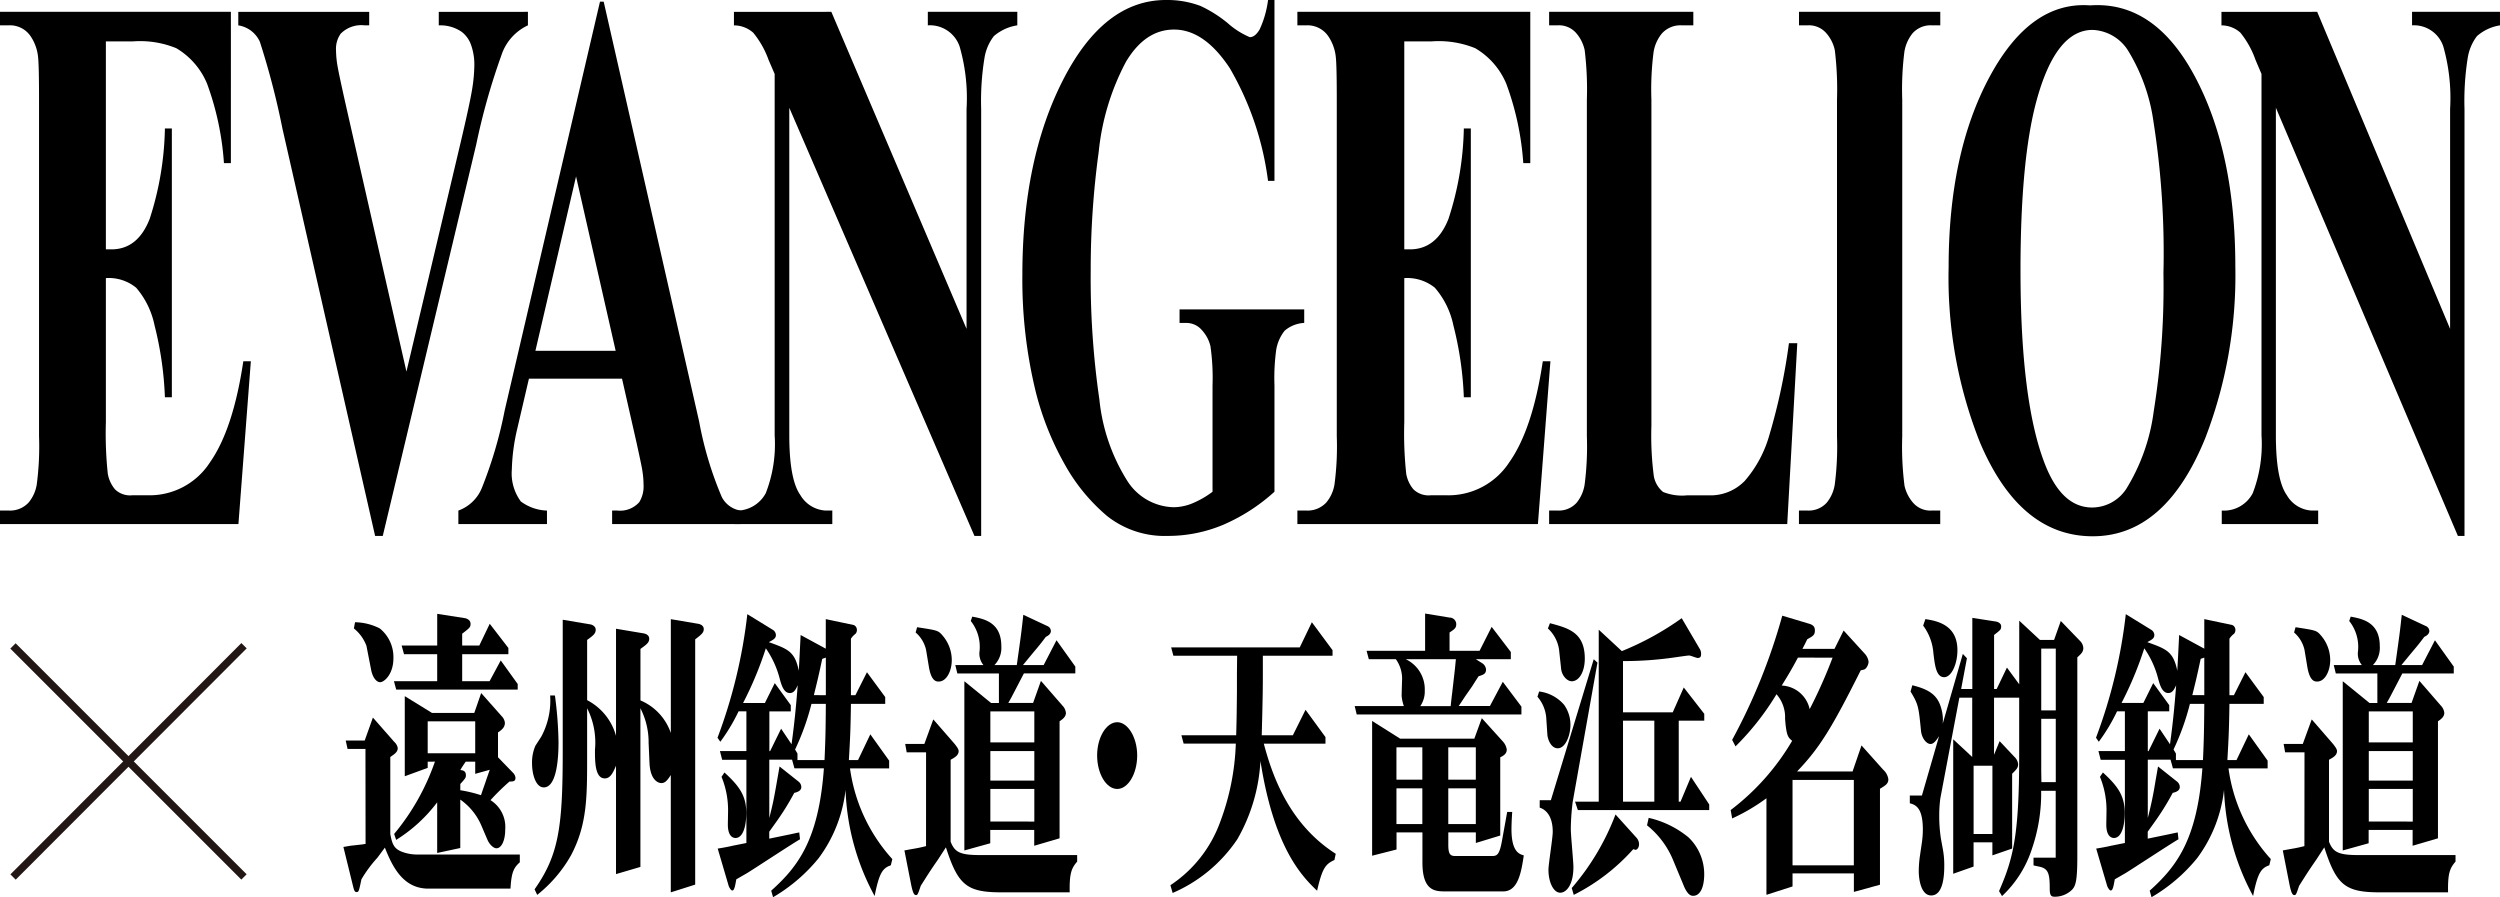 <svg xmlns="http://www.w3.org/2000/svg" width="208.784" height="74.938" viewBox="0 0 208.784 74.938">
  <g id="グループ_234" data-name="グループ 234" transform="translate(0)">
    <g id="グループ_161" data-name="グループ 161" transform="translate(0)">
      <path id="パス_858" data-name="パス 858" d="M-375-17.919V-.552h.462q2.207,0,3.2-2.555a25.876,25.876,0,0,0,1.268-7.541h.58V11.8h-.58a28.6,28.6,0,0,0-.864-6,6.958,6.958,0,0,0-1.533-3.145A3.605,3.605,0,0,0-375,1.848V13.88a31.938,31.938,0,0,0,.161,4.316,2.776,2.776,0,0,0,.6,1.291,1.788,1.788,0,0,0,1.421.5h1.369a6,6,0,0,0,5.146-2.757q1.934-2.758,2.781-8.437h.629l-1.037,13.595h-19.913V21.262h.769a2.1,2.1,0,0,0,1.621-.67,3.127,3.127,0,0,0,.683-1.528,24.172,24.172,0,0,0,.188-4.015v-28.1q0-2.929-.084-3.6a3.769,3.769,0,0,0-.633-1.72,2.078,2.078,0,0,0-1.775-.892h-.769v-1.129h19.283V-7.752h-.58a23.869,23.869,0,0,0-1.41-6.64,6.2,6.2,0,0,0-2.569-2.959,7.968,7.968,0,0,0-3.633-.568Z" transform="translate(383.842 21.377)"/>
      <path id="パス_859" data-name="パス 859" d="M-328.727-20.389v1.129a4.184,4.184,0,0,0-2.215,2.5,55.285,55.285,0,0,0-2.1,7.44l-7.808,32.7h-.639l-7.738-34.011a65.068,65.068,0,0,0-1.889-7.263,2.376,2.376,0,0,0-1.8-1.365v-1.129h10.933v1.129h-.369a2.42,2.42,0,0,0-2.015.7,2.193,2.193,0,0,0-.386,1.4,8.191,8.191,0,0,0,.135,1.353q.134.783.9,4.161l4.845,21.3,4.486-18.96q.814-3.446,1-4.619a13.252,13.252,0,0,0,.185-2,4.888,4.888,0,0,0-.268-1.683,2.341,2.341,0,0,0-.79-1.111,3.118,3.118,0,0,0-1.913-.539v-1.129Z" transform="translate(372.816 21.377)"/>
      <path id="パス_860" data-name="パス 860" d="M-310.817,9.779h-7.775l-.968,4.152a16.589,16.589,0,0,0-.46,3.447,3.937,3.937,0,0,0,.755,2.656,3.865,3.865,0,0,0,2.181.759v1.129h-7.4V20.792a3.341,3.341,0,0,0,1.97-1.91,35.951,35.951,0,0,0,1.9-6.46l7.957-34.128h.31l7.973,35.072a29.687,29.687,0,0,0,1.887,6.289,2.13,2.13,0,0,0,1.574,1.138v1.129h-10.731V20.792h.443a2.146,2.146,0,0,0,1.822-.7,2.5,2.5,0,0,0,.36-1.456,7.239,7.239,0,0,0-.1-1.17q-.032-.284-.492-2.374Zm-.53-2.329-3.309-14.559L-318.05,7.45Z" transform="translate(362.764 21.847)"/>
      <path id="パス_861" data-name="パス 861" d="M-280.665-20.389l11.292,26.477V-12.271a15.516,15.516,0,0,0-.577-5.217,2.62,2.62,0,0,0-2.657-1.772v-1.129h7.473v1.129a3.91,3.91,0,0,0-1.959.9,4.023,4.023,0,0,0-.779,1.8,22.356,22.356,0,0,0-.28,4.284V23.38h-.561l-15.463-35.756V14.979q0,3.695.924,4.989a2.61,2.61,0,0,0,2.116,1.294h.552v1.129h-8.192V21.262a2.772,2.772,0,0,0,2.635-1.453,11.249,11.249,0,0,0,.743-4.83V-15.2l-.508-1.174a7.584,7.584,0,0,0-1.286-2.275,2.436,2.436,0,0,0-1.607-.609v-1.129Z" transform="translate(350.093 21.377)"/>
      <path id="パス_862" data-name="パス 862" d="M-230.4-21.925V-6.818h-.537a25.042,25.042,0,0,0-3.194-9.414q-2.128-3.224-4.655-3.224-2.415,0-4.02,2.7a20.354,20.354,0,0,0-2.273,7.521,72.33,72.33,0,0,0-.667,9.9,70.423,70.423,0,0,0,.726,10.784,15.685,15.685,0,0,0,2.347,6.811,4.709,4.709,0,0,0,3.847,2.175,4.206,4.206,0,0,0,1.587-.33,7.742,7.742,0,0,0,1.667-.961V10.267a18.728,18.728,0,0,0-.173-3.276,3.007,3.007,0,0,0-.716-1.346,1.7,1.7,0,0,0-1.314-.6h-.551V3.912h10.411V5.043a2.72,2.72,0,0,0-1.633.649,3.46,3.46,0,0,0-.711,1.63,17.618,17.618,0,0,0-.141,2.945v8.874a15.456,15.456,0,0,1-4.281,2.761,11.885,11.885,0,0,1-4.615.929,7.733,7.733,0,0,1-5.073-1.655,15.446,15.446,0,0,1-3.562-4.348,24.352,24.352,0,0,1-2.414-6.068,39.481,39.481,0,0,1-1.108-9.739q0-9.642,3.41-16.295t8.585-6.651a7.907,7.907,0,0,1,2.889.5,10.613,10.613,0,0,1,2.26,1.428,6.678,6.678,0,0,0,1.849,1.176q.445,0,.825-.651a8.313,8.313,0,0,0,.7-2.456Z" transform="translate(336.835 21.925)"/>
      <path id="パス_863" data-name="パス 863" d="M-206.9-17.919V-.552h.466q2.227,0,3.228-2.555a25.731,25.731,0,0,0,1.279-7.541h.584V11.8h-.584a28.418,28.418,0,0,0-.872-6,6.95,6.95,0,0,0-1.545-3.145,3.663,3.663,0,0,0-2.556-.806V13.88a31.4,31.4,0,0,0,.163,4.316,2.744,2.744,0,0,0,.6,1.291,1.811,1.811,0,0,0,1.432.5h1.383a6.064,6.064,0,0,0,5.19-2.757q1.952-2.758,2.8-8.437h.636l-1.044,13.595h-20.088V21.262h.775a2.127,2.127,0,0,0,1.637-.67,3.12,3.12,0,0,0,.689-1.528,24.061,24.061,0,0,0,.189-4.015v-28.1q0-2.929-.085-3.6a3.768,3.768,0,0,0-.638-1.72,2.1,2.1,0,0,0-1.792-.892h-.775v-1.129h19.451V-7.752h-.585a23.684,23.684,0,0,0-1.423-6.64,6.212,6.212,0,0,0-2.591-2.959,8.093,8.093,0,0,0-3.663-.568Z" transform="translate(324.177 21.377)"/>
      <path id="パス_864" data-name="パス 864" d="M-162.505,7.284l-.84,15.107H-183.23V21.262h.743a1.994,1.994,0,0,0,1.567-.67,3.171,3.171,0,0,0,.659-1.529,24.79,24.79,0,0,0,.183-4.014v-28.1a26.869,26.869,0,0,0-.183-4.141,3.169,3.169,0,0,0-.734-1.45,1.9,1.9,0,0,0-1.492-.621h-.743v-1.129h12.043v1.129h-1a2.086,2.086,0,0,0-1.614.669,3.245,3.245,0,0,0-.7,1.529,24.3,24.3,0,0,0-.187,4.014V14.19a25.912,25.912,0,0,0,.2,4.179,2.192,2.192,0,0,0,.775,1.339,4.233,4.233,0,0,0,1.993.284h1.862a3.983,3.983,0,0,0,2.965-1.207,9.9,9.9,0,0,0,2.051-3.812,49.958,49.958,0,0,0,1.64-7.688Z" transform="translate(312.603 21.377)"/>
      <path id="パス_865" data-name="パス 865" d="M-139.053,21.262v1.129h-11.8V21.262h.75a2.019,2.019,0,0,0,1.58-.669,3.163,3.163,0,0,0,.665-1.529,24.7,24.7,0,0,0,.183-4.014v-28.1a26.774,26.774,0,0,0-.183-4.143,3.153,3.153,0,0,0-.741-1.448,1.916,1.916,0,0,0-1.5-.622h-.75v-1.129h11.8v1.129h-.744a2.009,2.009,0,0,0-1.573.67,3.28,3.28,0,0,0-.679,1.529,25.015,25.015,0,0,0-.181,4.014v28.1a25.7,25.7,0,0,0,.19,4.141,3.218,3.218,0,0,0,.744,1.45,1.909,1.909,0,0,0,1.5.621Z" transform="translate(301.089 21.377)"/>
      <path id="パス_866" data-name="パス 866" d="M-119.76-21.238q5.386-.378,8.755,5.96T-107.638.583a37.847,37.847,0,0,1-2.51,14.315q-3.327,8.2-9.4,8.2-6.085,0-9.41-7.82A37.3,37.3,0,0,1-131.582.614q0-9.521,3.416-15.876t8.406-5.975m.2,2.047q-3.091,0-4.7,5.982Q-125.58-8.3-125.58.894q0,10.926,2.03,16.15,1.411,3.653,3.956,3.652a3.426,3.426,0,0,0,2.859-1.575,16.286,16.286,0,0,0,2.278-6.437,65.939,65.939,0,0,0,.815-11.538,70.864,70.864,0,0,0-.832-12.671,15.432,15.432,0,0,0-2.12-5.934,3.682,3.682,0,0,0-2.968-1.732" transform="translate(294.319 21.688)"/>
      <path id="パス_867" data-name="パス 867" d="M-88.176-20.389l11.1,26.477V-12.271a15.787,15.787,0,0,0-.566-5.217,2.575,2.575,0,0,0-2.612-1.772v-1.129h7.346v1.129a3.813,3.813,0,0,0-1.926.9,4.051,4.051,0,0,0-.767,1.8,22.84,22.84,0,0,0-.273,4.284V23.38h-.552l-15.2-35.756V14.979q0,3.695.909,4.989a2.56,2.56,0,0,0,2.081,1.294h.542v1.129h-8.052V21.262a2.715,2.715,0,0,0,2.589-1.453,11.424,11.424,0,0,0,.73-4.83V-15.2l-.5-1.174a7.6,7.6,0,0,0-1.264-2.275,2.373,2.373,0,0,0-1.58-.609v-1.129Z" transform="translate(281.693 21.377)"/>
    </g>
    <g id="グループ_164" data-name="グループ 164" transform="translate(28.669 51.239)">
      <g id="グループ_162" data-name="グループ 162" transform="translate(0 0.026)">
        <path id="パス_868" data-name="パス 868" d="M-337.434,68.791h-1.494l-.156-.7h1.587l.685-1.918,1.774,2.022a.922.922,0,0,1,.3.519c0,.337-.249.493-.622.752V75.9c.155.83.3,1.219.965,1.478a3.617,3.617,0,0,0,1.23.234h8.621v.648c-.483.441-.7.778-.778,2.2h-6.847c-1.992,0-2.926-1.582-3.642-3.423-.217.285-.42.57-.638.856a10.635,10.635,0,0,0-1.322,1.789c-.2.959-.218,1.063-.4,1.063s-.218-.156-.327-.6l-.778-3.164c.14-.026.451-.077.575-.1l.887-.1c.078,0,.311-.051.389-.051Zm-.872-10.579a4.737,4.737,0,0,1,2.07.518,3.078,3.078,0,0,1,1.136,2.49c0,1.348-.779,2-1.105,2-.311,0-.622-.389-.746-.985l-.4-2.049A3.371,3.371,0,0,0-338.4,58.73Zm10.38,1.944.871-1.815,1.557,2.022v.519h-3.859v2.257h2.287l.934-1.737,1.416,1.97v.467h-10.147l-.187-.7h3.61V60.882h-2.77l-.2-.726h2.972V57.512l2.334.363c.14.026.451.155.451.466,0,.285-.062.337-.7.83v.985Zm-4.311,9.7v.519l-1.914.7v-6.69l2.272,1.4h3.533l.576-1.659,1.7,1.919a.916.916,0,0,1,.28.57c0,.389-.28.6-.575.8v2.075l1.26,1.3a.7.7,0,0,1,.2.414c0,.311-.218.311-.5.311a18.917,18.917,0,0,0-1.587,1.556,2.639,2.639,0,0,1,1.229,2.464c0,.907-.311,1.555-.731,1.555-.234,0-.56-.285-.747-.7l-.5-1.167a5.084,5.084,0,0,0-1.774-2.2v4.045l-1.93.414V73.251a12.592,12.592,0,0,1-3.424,3.137l-.171-.493a19.3,19.3,0,0,0,3.408-6.042Zm3.969-3.37h-3.969v2.671h3.969Zm-1.245,5.756a11.1,11.1,0,0,1,1.727.415c.234-.7.3-.856.452-1.322l.28-.8-1.214.338V69.854h-.794c-.264.389-.264.389-.451.7.187.026.467.051.467.441,0,.207-.046.259-.467.726Z" transform="translate(339.286 -57.512)"/>
        <path id="パス_869" data-name="パス 869" d="M-312.877,64.575a32.43,32.43,0,0,1,.3,3.89c0,.778-.031,3.785-1.23,3.785-.669,0-.981-1.089-.981-2a3.482,3.482,0,0,1,.28-1.478l.5-.778a6.345,6.345,0,0,0,.732-3.423Zm7.423-5.186c.14.026.452.129.452.44,0,.338-.234.493-.732.856v4.3a4.542,4.542,0,0,1,2.536,2.722V58.2l2.3.389c.14.026.451.13.451.441s-.218.467-.716.856V80.367l-2.038.648v-9.8c-.342.544-.529.674-.793.674-.249,0-.9-.234-.981-1.608-.015-.259-.062-1.478-.078-1.711a6.232,6.232,0,0,0-.685-2.93v13.25l-2.038.6V70.436c-.264.648-.5,1.063-.934,1.063-.824,0-.824-1.4-.824-2.386a6.327,6.327,0,0,0-.654-3.474v4.1c0,3.319,0,5.626-1.338,8.167a11.279,11.279,0,0,1-2.832,3.32l-.218-.466c2.023-2.879,2.35-5.187,2.35-11.54V58.248l2.319.389c.14.026.435.156.435.441,0,.337-.218.493-.715.856v5.03a4.783,4.783,0,0,1,2.412,2.982V59Z" transform="translate(330.552 -57.756)"/>
        <path id="パス_870" data-name="パス 870" d="M-286.069,58.875a.542.542,0,0,1,.234.414c0,.285-.2.389-.591.6,1.587.571,2.179.778,2.5,2.386.062-1.037.078-1.427.156-2.982l2.1,1.141V57.966l2.334.493a.436.436,0,0,1,.264.416.461.461,0,0,1-.109.311,1.688,1.688,0,0,0-.389.414v4.72h.374l.965-1.919,1.525,2.074v.57h-2.863c-.031,2.152-.062,2.775-.171,4.693h.763l1.027-2.152,1.572,2.2v.648h-3.268a14.092,14.092,0,0,0,3.533,7.572l-.124.518c-.654.234-.965.571-1.354,2.567a19.992,19.992,0,0,1-2.428-8.868,11.729,11.729,0,0,1-2.241,5.7,14.006,14.006,0,0,1-3.812,3.267l-.156-.544c2.226-2,3.968-4.226,4.4-10.217h-2.459l-.2-.726h-1.9v4.875c.264-1.063.342-1.348.638-3.06l.218-1.244,1.6,1.271a.594.594,0,0,1,.218.44c0,.338-.373.441-.591.493a21.6,21.6,0,0,1-1.587,2.541l-.5.7V76.3l1.759-.363c.249-.052.591-.13.747-.156l.062.571c-.716.414-3.782,2.437-4.42,2.826l-.9.519c-.109.622-.171.934-.342.934-.094,0-.265-.259-.311-.441l-.9-3.06c.342-.052.918-.156,1.229-.234l1.167-.233V69.713h-2.023l-.187-.726h2.21V65.668h-.653a15.435,15.435,0,0,1-1.525,2.541l-.234-.336a42.933,42.933,0,0,0,2.49-10.32Zm-4.062,11.9c1.214,1.114,1.821,1.918,1.821,3.37,0,1.141-.28,2.1-.9,2.1-.264,0-.638-.208-.638-1.116,0-.155.015-.829.015-.985a7.341,7.341,0,0,0-.544-3.008Zm4.731-3.657.871,1.3c.234-1.712.374-3.085.513-4.927-.155.337-.311.649-.653.649-.53,0-.716-.726-.84-1.167a7.908,7.908,0,0,0-1.167-2.568,29.784,29.784,0,0,1-1.9,4.564h1.821l.825-1.659,1.338,1.841v.519h-1.789v3.319h.062Zm3.626,2.619c.078-1.789.093-2.437.109-4.693h-1.2a20.683,20.683,0,0,1-1.369,3.812l.2.337v.544Zm.109-5.419V61.182l-.3.1c-.311,1.452-.374,1.712-.7,3.034Z" transform="translate(321.965 -57.526)"/>
        <path id="パス_871" data-name="パス 871" d="M-264.647,69.119h-1.618l-.125-.7h1.6l.747-2.049,1.806,2.074c.046.078.311.363.311.57,0,.364-.342.545-.669.726v6.846c.343.856.747,1.114,2.459,1.114h8.107v.545c-.467.544-.654.959-.623,2.567h-5.7c-2.895,0-3.626-.6-4.637-3.759l-.654,1.011c-.825,1.192-.9,1.348-1.447,2.2-.234.7-.264.778-.4.778-.171,0-.264-.234-.389-.8l-.576-2.93.545-.1c.591-.1.732-.129,1.261-.259Zm0-8.556a2.69,2.69,0,0,0-.872-1.452l.125-.441c1.65.26,1.743.26,2.085.649a3.156,3.156,0,0,1,.809,2.1c0,.907-.436,1.789-1.089,1.789-.187,0-.623,0-.825-1.245Zm9.82,1.27,1.074-2.074,1.571,2.2v.571h-4.295l-1,1.919c-.093.181-.187.337-.3.544h2.069l.654-1.841,1.806,2.075a1,1,0,0,1,.28.6c0,.337-.3.544-.529.7V76.3l-2.117.622V75.6h-3.672v1.114l-2.163.6V63.182L-259.217,65h.654V62.533h-3.471l-.171-.7h2.35a1.492,1.492,0,0,1-.327-1.141,3.473,3.473,0,0,0-.732-2.541l.125-.364c.934.181,2.427.441,2.427,2.464a2.055,2.055,0,0,1-.575,1.582h1.867c.342-2.437.373-2.619.544-4.2l1.992.933a.47.47,0,0,1,.311.416c0,.284-.3.44-.42.492-.451.6-.513.674-1.167,1.452l-.747.908Zm-.779,6.456V65.7h-3.672V68.29Zm0,3.19V69.016h-3.672v2.464Zm0,3.423V72.179h-3.672V74.9Z" transform="translate(313.317 -57.555)"/>
        <path id="パス_872" data-name="パス 872" d="M-238.1,74.351c0,1.53-.762,2.8-1.665,2.8-.918,0-1.681-1.27-1.681-2.8,0-1.5.762-2.775,1.681-2.775C-238.88,71.576-238.1,72.847-238.1,74.351Z" transform="translate(304.402 -62.527)"/>
      </g>
      <g id="グループ_163" data-name="グループ 163" transform="translate(69.078)">
        <path id="パス_873" data-name="パス 873" d="M-221.785,60.7l1.011-2.1,1.727,2.334V61.4h-5.82v1.556c0,1.244-.015,1.842-.046,3.241l-.047,1.842h2.6l1.058-2.127,1.665,2.282v.545h-5.151c.669,2.515,2.038,6.664,6.007,9.2l-.109.519c-.732.337-1.011.648-1.447,2.567-1.245-1.192-3.595-3.552-4.731-10.839A14.663,14.663,0,0,1-227,76.725a12.447,12.447,0,0,1-5.4,4.485l-.187-.648a10.693,10.693,0,0,0,4.14-5.238,20.429,20.429,0,0,0,1.322-6.586h-4.357l-.187-.7h4.576c.046-1.685.046-2.2.062-3.6V62.9l.016-1.5h-5.323l-.187-.7Z" transform="translate(232.585 -57.874)"/>
        <path id="パス_874" data-name="パス 874" d="M-200.748,57.809a.555.555,0,0,1,.56.545c0,.311-.124.414-.56.7v1.53h2.506l1.011-2,1.6,2.1v.6h-2.926l.576.362a.7.7,0,0,1,.28.493c0,.363-.2.441-.622.57-.187.286-.42.649-.53.83l-.56.8c-.14.208-.436.674-.576.856h2.614l1.074-2.023,1.556,2.074V65.9H-208.5l-.171-.7h4.108a3.381,3.381,0,0,1-.187-.856c0-.181.032-1.089.032-1.218a2.8,2.8,0,0,0-.514-1.841h-2.257l-.187-.7h4.887V57.472Zm-4.124,10.113h6.194l.623-1.712,1.759,1.945a1.278,1.278,0,0,1,.326.674c0,.364-.28.519-.544.649v6.534l-2.038.622v-.882h-2.3v1.011c0,.752.125.959.576.959h3.05c.421,0,.638-.051.856-1.27l.436-2.412h.42c-.047.623-.062,1.219-.062,1.452,0,1.893.669,2.074,1.028,2.178-.2,1.322-.452,3.007-1.712,3.007h-4.808c-.856,0-1.945,0-1.945-2.411V75.752h-2.163v1.427l-2.038.518V66.444Zm1.852,3.422v-2.7h-2.163v2.7Zm0,3.708V72.07h-2.163v2.982Zm2.723-12.965.078-.8h-4.186a2.775,2.775,0,0,1,1.587,2.592,2.172,2.172,0,0,1-.373,1.323h2.537c.015-.156.078-.726.124-1.089Zm1.743,9.257v-2.7h-2.3v2.7Zm0,3.708V72.07h-2.3v2.982Z" transform="translate(224.058 -57.472)"/>
        <path id="パス_875" data-name="パス 875" d="M-184.216,66.374a3.061,3.061,0,0,0-.732-1.737l.14-.441a3.28,3.28,0,0,1,2.086,1.115,2.891,2.891,0,0,1,.529,1.66c0,.933-.436,1.97-1.058,1.97-.544,0-.84-.7-.871-1.167Zm.389,6.9,3.579-11.772.311.285-2.07,11.643a19.413,19.413,0,0,0-.156,2.256c0,.518.218,2.722.218,3.163,0,1.5-.591,2.152-1.105,2.152-.544,0-.98-.855-.98-1.918,0-.467.358-2.645.358-3.164,0-1.607-.84-1.945-1.089-2.022v-.622Zm.685-12.55a2.979,2.979,0,0,0-.934-1.79l.171-.44c1.557.414,2.91.778,2.91,2.956,0,1.115-.483,1.893-1.089,1.893-.389,0-.825-.467-.887-1.037Zm6.49,15.714a.807.807,0,0,1,.187.518c0,.286-.171.467-.3.467a.712.712,0,0,0-.187-.052,16.717,16.717,0,0,1-4.964,3.812l-.171-.571a20.472,20.472,0,0,0,3.657-6.145Zm5.276-15.766a.761.761,0,0,1,.093.389c0,.181-.032.337-.28.337-.109,0-.607-.207-.716-.207-.125,0-1,.129-1.183.155a29.542,29.542,0,0,1-4.342.311v4.278h4.155l.919-2.074,1.712,2.2v.571h-2.132V73.4H-173l.871-2.075,1.526,2.308V74.1h-10.971l-.234-.7h1.977V59.035l1.93,1.789a23.98,23.98,0,0,0,5-2.749Zm-3.813,5.963h-2.614V73.4h2.614Zm1.6,11.72a7.255,7.255,0,0,0-2.21-2.982l.14-.623a8.039,8.039,0,0,1,3.33,1.634,4.258,4.258,0,0,1,1.307,3.06c0,1.089-.327,1.815-.918,1.815-.14,0-.467,0-.84-.96Z" transform="translate(215.6 -57.687)"/>
        <path id="パス_876" data-name="パス 876" d="M-154.705,79.275v1.089l-2.179.7V73a15.956,15.956,0,0,1-2.863,1.685l-.125-.7a19.854,19.854,0,0,0,5.135-5.783c-.342-.285-.483-.415-.591-1.841a2.915,2.915,0,0,0-.716-2.049,22.392,22.392,0,0,1-3.424,4.356l-.28-.544a49.054,49.054,0,0,0,4.186-10.372l2.163.648c.28.078.56.181.56.571s-.125.466-.638.752c-.171.362-.218.44-.4.8h2.677l.762-1.53,1.774,1.944a1.221,1.221,0,0,1,.311.674.933.933,0,0,1-.234.545c-.109.1-.14.1-.42.155-2.443,4.875-3.439,6.483-5.322,8.453h4.637l.747-2.177,1.806,2.022a1.34,1.34,0,0,1,.436.8c0,.389-.249.519-.7.8v8.012l-2.179.6V79.275Zm.451-18.022c-.56,1.038-.715,1.3-1.354,2.334a2.5,2.5,0,0,1,2.334,1.971,41.116,41.116,0,0,0,1.914-4.3Zm4.668,10.217h-5.119V78.6h5.119Z" transform="translate(206.659 -57.573)"/>
        <path id="パス_877" data-name="パス 877" d="M-136.407,63.662c1.245.311,2.054.726,2.381,1.816a3.47,3.47,0,0,1,.171.985,3.71,3.71,0,0,1-.015.414l1.681-5.834.342.364-.483,2.567h.934V58.035l2.008.312c.109.026.4.129.4.389,0,.285-.062.311-.591.726v4.512h.218l.856-1.789,1.027,1.4V58.269l1.727,1.607h1.183l.56-1.582,1.6,1.659a.9.9,0,0,1,.281.6c0,.311-.156.467-.5.778V77.9c0,2.074-.125,2.542-.483,2.878a2.056,2.056,0,0,1-1.369.545c-.311,0-.452-.052-.452-.674,0-1.245-.109-1.685-.887-1.841l-.467-.1v-.648h1.852V72.478h-1.214a14.2,14.2,0,0,1-.747,4.771,9.313,9.313,0,0,1-2.521,4.019l-.249-.415c1.152-2.645,1.681-4.564,1.681-11.2V64.7h-2.1v4.771l.467-1.141,1.245,1.322a.952.952,0,0,1,.3.6c0,.311-.14.44-.5.8V77.3l-1.65.57V76.782h-1.571v2.023l-1.7.6V68.174l1.587,1.478V64.7h-1.074l-1.587,8.4a10.632,10.632,0,0,0-.093,1.478,12.323,12.323,0,0,0,.14,1.893l.171.934a7.32,7.32,0,0,1,.109,1.322c0,.623-.031,2.49-1.089,2.49-.871,0-1.042-1.4-1.042-2.023a9.153,9.153,0,0,1,.093-1.245l.171-1.167a7.77,7.77,0,0,0,.078-1.062c0-1.816-.591-2.075-1.089-2.2v-.649h1.011l1.432-4.952c-.264.389-.451.648-.716.648-.327,0-.732-.467-.794-1.115-.2-2.022-.217-2.179-.871-3.267Zm1.089-5.523c1.089.156,2.677.545,2.677,2.594,0,1.192-.514,2.256-1.105,2.256-.669,0-.778-.986-.9-2a4.395,4.395,0,0,0-.856-2.308Zm5.6,17.944v-5.7h-1.571v5.7Zm5.291-10.32V60.6h-1.214v5.16Zm0,5.99v-5.29h-1.214V70.87l.015.882Z" transform="translate(198.365 -57.673)"/>
        <path id="パス_878" data-name="パス 878" d="M-107.816,58.875a.541.541,0,0,1,.234.414c0,.285-.2.389-.591.6,1.587.571,2.179.778,2.506,2.386.062-1.037.078-1.427.156-2.982l2.1,1.141V57.966l2.334.493a.437.437,0,0,1,.264.416.461.461,0,0,1-.109.311,1.685,1.685,0,0,0-.389.414v4.72h.373l.965-1.919,1.525,2.074v.57h-2.863c-.032,2.152-.062,2.775-.171,4.693h.762l1.027-2.152,1.572,2.2v.648h-3.268a14.087,14.087,0,0,0,3.533,7.572l-.125.518c-.654.234-.965.571-1.354,2.567a20,20,0,0,1-2.427-8.868,11.735,11.735,0,0,1-2.241,5.7,14.006,14.006,0,0,1-3.813,3.267l-.155-.544c2.225-2,3.968-4.226,4.4-10.217h-2.459l-.2-.726h-1.9v4.875a30.928,30.928,0,0,0,.638-3.06l.218-1.244,1.6,1.271a.6.6,0,0,1,.218.44c0,.338-.374.441-.592.493a21.606,21.606,0,0,1-1.587,2.541l-.5.7V76.3l1.759-.363c.25-.052.592-.13.747-.156l.062.571c-.716.414-3.782,2.437-4.419,2.826l-.9.519c-.109.622-.171.934-.342.934-.094,0-.264-.259-.311-.441l-.9-3.06c.342-.052.918-.156,1.23-.234l1.167-.233V69.713h-2.023l-.187-.726h2.21V65.668h-.654a15.381,15.381,0,0,1-1.525,2.541l-.234-.336a42.931,42.931,0,0,0,2.49-10.32Zm-4.061,11.9c1.214,1.114,1.82,1.918,1.82,3.37,0,1.141-.28,2.1-.9,2.1-.264,0-.638-.208-.638-1.116,0-.155.015-.829.015-.985a7.329,7.329,0,0,0-.544-3.008Zm4.731-3.657.871,1.3c.234-1.712.374-3.085.514-4.927-.156.337-.311.649-.654.649-.529,0-.716-.726-.84-1.167a7.9,7.9,0,0,0-1.167-2.568,29.72,29.72,0,0,1-1.9,4.564h1.821l.825-1.659,1.338,1.841v.519h-1.79v3.319h.062Zm3.626,2.619c.077-1.789.093-2.437.109-4.693h-1.2a20.635,20.635,0,0,1-1.369,3.812l.2.337v.544Zm.109-5.419V61.182l-.3.1c-.311,1.452-.373,1.712-.7,3.034Z" transform="translate(189.752 -57.501)"/>
        <path id="パス_879" data-name="パス 879" d="M-86.394,69.119h-1.618l-.125-.7h1.6l.747-2.049,1.8,2.074c.047.078.311.363.311.57,0,.364-.342.545-.669.726v6.846c.342.856.746,1.114,2.459,1.114h8.108v.545c-.467.544-.654.959-.623,2.567h-5.7c-2.894,0-3.626-.6-4.637-3.759l-.654,1.011c-.825,1.192-.9,1.348-1.447,2.2-.234.7-.264.778-.4.778-.171,0-.264-.234-.389-.8l-.576-2.93.544-.1c.591-.1.732-.129,1.261-.259Zm0-8.556a2.693,2.693,0,0,0-.871-1.452l.124-.441c1.65.26,1.743.26,2.085.649a3.156,3.156,0,0,1,.809,2.1c0,.907-.436,1.789-1.089,1.789-.187,0-.622,0-.825-1.245Zm9.82,1.27L-75.5,59.76l1.571,2.2v.571h-4.294l-1,1.919c-.093.181-.187.337-.3.544h2.07l.654-1.841,1.8,2.075a1,1,0,0,1,.28.6c0,.337-.3.544-.529.7V76.3l-2.116.622V75.6h-3.673v1.114l-2.163.6V63.182L-80.963,65h.654V62.533H-83.78l-.171-.7h2.35a1.494,1.494,0,0,1-.327-1.141,3.476,3.476,0,0,0-.731-2.541l.124-.364c.934.181,2.428.441,2.428,2.464a2.054,2.054,0,0,1-.576,1.582h1.868c.342-2.437.373-2.619.544-4.2l1.992.933a.47.47,0,0,1,.311.416c0,.284-.3.44-.42.492-.451.6-.513.674-1.167,1.452l-.747.908Zm-.778,6.456V65.7h-3.673V68.29Zm0,3.19V69.016h-3.673v2.464Zm0,3.423V72.179h-3.673V74.9Z" transform="translate(181.104 -57.529)"/>
      </g>
    </g>
    <g id="グループ_167" data-name="グループ 167" transform="translate(0.861 53.715)">
      <g id="グループ_165" data-name="グループ 165" transform="translate(0.007)">
        <line id="線_47" data-name="線 47" x1="19.293" y2="19.293" transform="translate(0.215 0.228)"/>
        <rect id="長方形_53" data-name="長方形 53" width="27.285" height="0.626" transform="matrix(0.707, -0.708, 0.708, 0.707, 0, 19.307)" fill="#221714"/>
      </g>
      <g id="グループ_166" data-name="グループ 166" transform="translate(0 0.007)">
        <line id="線_48" data-name="線 48" x1="19.293" y1="19.293" transform="translate(0.221 0.221)"/>
        <rect id="長方形_54" data-name="長方形 54" width="0.626" height="27.285" transform="translate(0 0.443) rotate(-45)" fill="#221714"/>
      </g>
    </g>
  </g>
</svg>
